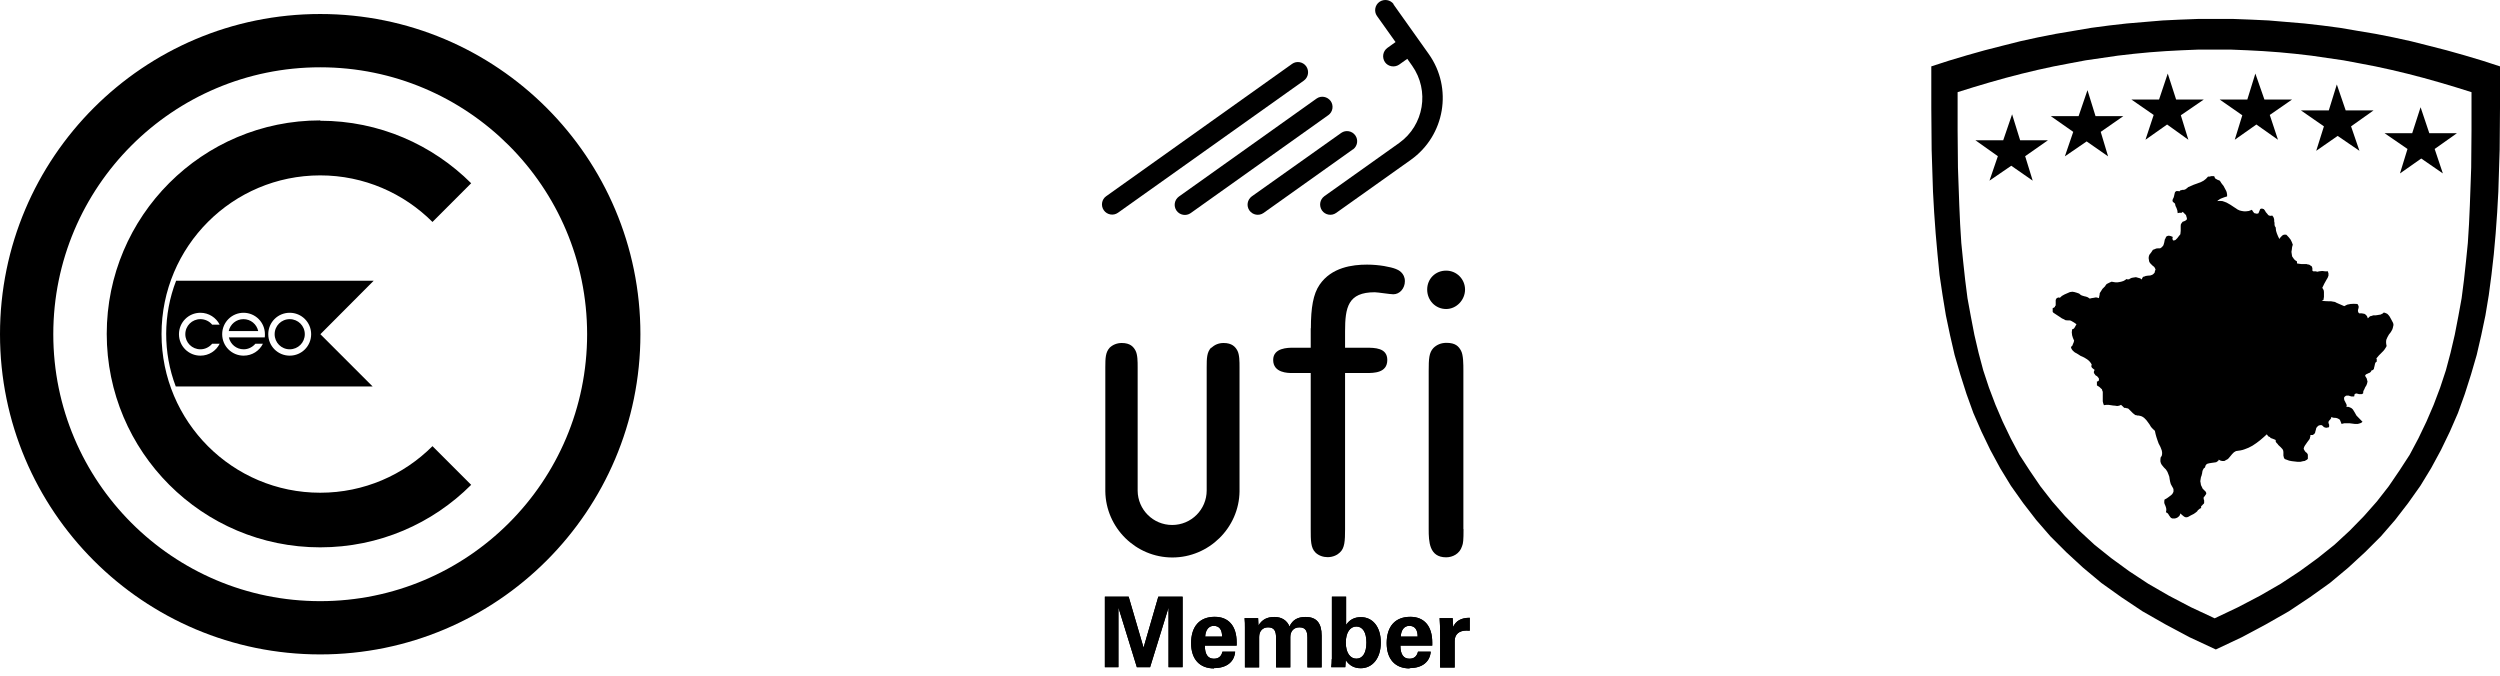 <svg width="111" height="30" viewBox="0 0 111 30" fill="none" xmlns="http://www.w3.org/2000/svg">
<path fill-rule="evenodd" clip-rule="evenodd" d="M14.217 2.988C20.756 2.988 26.068 8.292 26.068 14.839C26.068 21.386 20.764 26.691 14.217 26.691C7.67 26.691 2.366 21.379 2.366 14.839C2.366 8.3 7.67 2.988 14.217 2.988ZM14.217 5.361C16.836 5.361 19.202 6.425 20.92 8.136L19.202 9.855C17.929 8.583 16.166 7.787 14.217 7.787C10.326 7.787 7.172 10.941 7.172 14.832C7.172 18.723 10.326 21.877 14.217 21.877C16.166 21.877 17.922 21.088 19.202 19.809L20.92 21.527C19.202 23.246 16.836 24.302 14.217 24.302C8.98 24.302 4.739 20.054 4.739 14.824C4.739 9.594 8.987 5.346 14.217 5.346V5.361ZM11.464 14.698C11.398 14.393 11.13 14.17 10.81 14.17C10.49 14.17 10.222 14.393 10.155 14.698H11.464ZM10.81 13.887C11.338 13.887 11.762 14.311 11.762 14.839C11.762 14.884 11.762 14.936 11.755 14.981H10.162C10.229 15.286 10.497 15.509 10.817 15.509C11.025 15.509 11.211 15.412 11.338 15.263H11.673C11.517 15.576 11.197 15.791 10.817 15.791C10.289 15.791 9.865 15.367 9.865 14.839C9.865 14.311 10.289 13.887 10.817 13.887H10.81ZM8.898 13.887C9.27 13.887 9.597 14.103 9.753 14.415H9.419C9.3 14.266 9.106 14.17 8.898 14.17C8.526 14.17 8.228 14.467 8.228 14.839C8.228 15.211 8.526 15.509 8.898 15.509C9.106 15.509 9.292 15.412 9.419 15.263H9.753C9.597 15.576 9.277 15.791 8.898 15.791C8.37 15.791 7.946 15.367 7.946 14.839C7.946 14.311 8.37 13.887 8.898 13.887ZM12.863 14.17C13.235 14.17 13.533 14.467 13.533 14.839C13.533 15.211 13.235 15.509 12.863 15.509C12.491 15.509 12.194 15.211 12.194 14.839C12.194 14.467 12.491 14.17 12.863 14.17ZM12.863 13.887C13.391 13.887 13.815 14.311 13.815 14.839C13.815 15.367 13.391 15.791 12.863 15.791C12.335 15.791 11.911 15.367 11.911 14.839C11.911 14.311 12.335 13.887 12.863 13.887ZM7.819 12.466H16.59L14.225 14.839L16.546 17.16H7.804C7.231 15.658 7.239 13.961 7.819 12.466ZM14.217 0.622C22.066 0.622 28.434 6.99 28.434 14.839C28.434 22.688 22.066 29.056 14.217 29.056C6.368 29.056 0 22.688 0 14.839C0 6.99 6.368 0.622 14.217 0.622Z" fill="black"/>
<path d="M57.892 3.578C58.093 3.43 58.138 3.154 57.997 2.946C57.855 2.745 57.572 2.693 57.372 2.834L49.114 8.712C48.913 8.853 48.868 9.136 49.01 9.337C49.151 9.538 49.434 9.59 49.635 9.448L57.892 3.578Z" fill="black"/>
<path d="M58.978 5.112C59.179 4.971 59.224 4.688 59.083 4.487C58.934 4.286 58.658 4.234 58.458 4.375L52.342 8.728C52.141 8.876 52.097 9.152 52.238 9.353C52.379 9.553 52.662 9.605 52.863 9.464L58.978 5.112Z" fill="black"/>
<path d="M60.072 6.637C60.273 6.488 60.318 6.213 60.176 6.012C60.035 5.811 59.752 5.759 59.551 5.901L55.578 8.72C55.378 8.869 55.333 9.144 55.474 9.345C55.616 9.546 55.898 9.598 56.099 9.457L60.072 6.63V6.637Z" fill="black"/>
<path d="M61.88 0.186C61.731 -0.014 61.456 -0.059 61.248 0.082C61.047 0.224 60.995 0.506 61.136 0.707L61.962 1.868L61.598 2.128C61.397 2.277 61.352 2.552 61.493 2.761C61.635 2.961 61.917 3.006 62.118 2.872L62.483 2.612L62.699 2.917C63.48 4.025 63.227 5.558 62.126 6.346L58.8 8.712C58.599 8.861 58.555 9.136 58.696 9.345C58.837 9.546 59.12 9.598 59.321 9.456C59.321 9.456 62.632 7.105 62.639 7.098C64.157 6.019 64.514 3.914 63.435 2.396L61.865 0.186H61.88Z" fill="black"/>
<path d="M58.203 14.576C58.203 13.661 58.308 13.051 58.59 12.642C59.118 11.868 60.048 11.749 60.696 11.749C61.239 11.749 61.752 11.853 61.975 11.942C62.08 11.979 62.377 12.121 62.377 12.485C62.377 12.805 62.146 13.066 61.864 13.066C61.722 13.066 61.164 12.976 61.038 12.976C59.848 12.976 59.721 13.646 59.721 14.717V15.439H60.666C61.031 15.439 61.596 15.439 61.596 15.982C61.596 16.562 61.001 16.562 60.666 16.562H59.721V23.496C59.721 24.009 59.706 24.337 59.49 24.53C59.386 24.634 59.193 24.738 58.947 24.738C58.754 24.738 58.546 24.671 58.404 24.53C58.196 24.322 58.196 24.002 58.196 23.496V16.562H57.37C57.192 16.562 56.529 16.562 56.529 15.982C56.529 15.439 57.192 15.439 57.407 15.439H58.196V14.576H58.203Z" fill="black"/>
<path d="M64.208 13.72C63.731 13.72 63.367 13.333 63.367 12.857C63.367 12.38 63.731 12.016 64.208 12.016C64.684 12.016 65.048 12.403 65.048 12.857C65.048 13.31 64.676 13.72 64.208 13.72ZM64.981 23.495C64.981 23.986 64.966 24.128 64.914 24.254C64.81 24.589 64.498 24.745 64.208 24.745C63.456 24.745 63.434 24.046 63.434 23.495V16.472C63.434 15.929 63.449 15.661 63.642 15.453C63.784 15.312 63.977 15.222 64.222 15.222C64.624 15.222 64.766 15.379 64.87 15.572C64.974 15.765 64.974 16.167 64.974 16.465V23.488L64.981 23.495Z" fill="black"/>
<path d="M53.77 15.438C53.584 15.646 53.577 15.899 53.577 16.308V21.776C53.577 22.624 52.892 23.309 52.044 23.309C51.196 23.309 50.519 22.624 50.512 21.791V16.308C50.512 16.055 50.512 15.743 50.415 15.564C50.326 15.4 50.184 15.229 49.805 15.229C49.597 15.229 49.411 15.304 49.269 15.438C49.083 15.646 49.076 15.899 49.076 16.308V21.813C49.098 23.435 50.43 24.752 52.052 24.752C53.674 24.752 55.013 23.435 55.035 21.821V16.308C55.035 16.055 55.035 15.743 54.938 15.564C54.849 15.4 54.7 15.229 54.328 15.229C54.112 15.229 53.934 15.304 53.793 15.438" fill="black"/>
<path d="M49.056 26.493H50.112L50.774 28.755L51.429 26.493H52.508V29.625H51.883V26.976L51.064 29.625H50.477L49.658 26.976V29.625H49.056V26.493Z" fill="black"/>
<path d="M53.904 29.678C53.264 29.678 52.885 29.269 52.885 28.555C52.885 27.803 53.272 27.387 53.934 27.387C54.551 27.387 54.908 27.796 54.908 28.525C54.908 28.57 54.908 28.622 54.908 28.666H53.495C53.495 29.061 53.636 29.247 53.897 29.247C54.105 29.247 54.231 29.142 54.276 28.934H54.841C54.804 29.388 54.462 29.663 53.904 29.663M54.261 28.265C54.261 27.952 54.135 27.788 53.889 27.788C53.673 27.788 53.525 27.959 53.51 28.265H54.261Z" fill="black"/>
<path d="M55.274 27.861C55.274 27.727 55.274 27.586 55.259 27.445H55.861L55.876 27.772C56.04 27.504 56.263 27.393 56.583 27.393C56.903 27.393 57.141 27.541 57.253 27.817C57.394 27.519 57.617 27.393 57.967 27.393C58.458 27.393 58.681 27.668 58.681 28.226V29.632H58.049V28.315C58.049 28.003 57.959 27.854 57.691 27.854C57.453 27.854 57.29 28.018 57.29 28.285V29.632H56.657V28.315C56.657 28.003 56.568 27.854 56.3 27.854C56.062 27.854 55.906 28.018 55.906 28.285V29.632H55.274V27.861Z" fill="black"/>
<path d="M59.136 29.268V26.493H59.768V27.743C59.925 27.512 60.14 27.401 60.423 27.401C60.944 27.401 61.308 27.825 61.308 28.531C61.308 29.238 60.929 29.669 60.416 29.669C60.133 29.669 59.91 29.55 59.754 29.312L59.731 29.625H59.106C59.121 29.513 59.129 29.394 59.129 29.26M60.222 29.245C60.498 29.245 60.669 29 60.669 28.531C60.669 28.063 60.498 27.817 60.222 27.817C59.947 27.817 59.754 28.078 59.754 28.531C59.754 28.985 59.947 29.245 60.222 29.245Z" fill="black"/>
<path d="M62.587 29.678C61.947 29.678 61.568 29.269 61.568 28.555C61.568 27.803 61.955 27.387 62.617 27.387C63.234 27.387 63.592 27.796 63.592 28.525C63.592 28.57 63.592 28.622 63.592 28.666H62.178C62.178 29.061 62.319 29.247 62.58 29.247C62.788 29.247 62.907 29.142 62.959 28.934H63.525C63.487 29.388 63.145 29.663 62.587 29.663M62.944 28.265C62.944 27.952 62.818 27.788 62.572 27.788C62.357 27.788 62.208 27.959 62.193 28.265H62.944Z" fill="black"/>
<path d="M63.941 28.122C63.941 27.877 63.933 27.646 63.918 27.445H64.499L64.521 27.84C64.632 27.572 64.878 27.43 65.243 27.43H65.257V28.003C65.205 28.003 65.161 27.996 65.116 27.996C64.781 27.996 64.588 28.167 64.588 28.457V29.64H63.941V28.13V28.122Z" fill="black"/>
<path d="M49.056 26.493H50.112L50.774 28.755L51.429 26.493H52.508V29.625H51.883V26.976L51.064 29.625H50.477L49.658 26.976V29.625H49.056V26.493Z" fill="black"/>
<path d="M53.904 29.678C53.264 29.678 52.885 29.269 52.885 28.555C52.885 27.803 53.272 27.387 53.934 27.387C54.551 27.387 54.908 27.796 54.908 28.525C54.908 28.57 54.908 28.622 54.908 28.666H53.495C53.495 29.061 53.636 29.247 53.897 29.247C54.105 29.247 54.231 29.142 54.276 28.934H54.841C54.804 29.388 54.462 29.663 53.904 29.663M54.261 28.265C54.261 27.952 54.135 27.788 53.889 27.788C53.673 27.788 53.525 27.959 53.51 28.265H54.261Z" fill="black"/>
<path d="M55.274 27.861C55.274 27.727 55.274 27.586 55.259 27.445H55.861L55.876 27.772C56.04 27.504 56.263 27.393 56.583 27.393C56.903 27.393 57.141 27.541 57.253 27.817C57.394 27.519 57.617 27.393 57.967 27.393C58.458 27.393 58.681 27.668 58.681 28.226V29.632H58.049V28.315C58.049 28.003 57.959 27.854 57.691 27.854C57.453 27.854 57.29 28.018 57.29 28.285V29.632H56.657V28.315C56.657 28.003 56.568 27.854 56.3 27.854C56.062 27.854 55.906 28.018 55.906 28.285V29.632H55.274V27.861Z" fill="black"/>
<path d="M59.136 29.268V26.493H59.768V27.743C59.925 27.512 60.14 27.401 60.423 27.401C60.944 27.401 61.308 27.825 61.308 28.531C61.308 29.238 60.929 29.669 60.416 29.669C60.133 29.669 59.91 29.55 59.754 29.312L59.731 29.625H59.106C59.121 29.513 59.129 29.394 59.129 29.26M60.222 29.245C60.498 29.245 60.669 29 60.669 28.531C60.669 28.063 60.498 27.817 60.222 27.817C59.947 27.817 59.754 28.078 59.754 28.531C59.754 28.985 59.947 29.245 60.222 29.245Z" fill="black"/>
<path d="M62.587 29.678C61.947 29.678 61.568 29.269 61.568 28.555C61.568 27.803 61.955 27.387 62.617 27.387C63.234 27.387 63.592 27.796 63.592 28.525C63.592 28.57 63.592 28.622 63.592 28.666H62.178C62.178 29.061 62.319 29.247 62.58 29.247C62.788 29.247 62.907 29.142 62.959 28.934H63.525C63.487 29.388 63.145 29.663 62.587 29.663M62.944 28.265C62.944 27.952 62.818 27.788 62.572 27.788C62.357 27.788 62.208 27.959 62.193 28.265H62.944Z" fill="black"/>
<path d="M63.941 28.122C63.941 27.877 63.933 27.646 63.918 27.445H64.499L64.521 27.84C64.632 27.572 64.878 27.43 65.243 27.43H65.257V28.003C65.205 28.003 65.161 27.996 65.116 27.996C64.781 27.996 64.588 28.167 64.588 28.457V29.64H63.941V28.13V28.122Z" fill="black"/>
<path fill-rule="evenodd" clip-rule="evenodd" d="M98.368 2.203H99.067L99.781 2.232L100.495 2.27L101.21 2.322L101.909 2.389L102.623 2.471L103.337 2.575L104.052 2.679L104.766 2.813L105.465 2.947L106.179 3.103L106.893 3.274L107.608 3.46L108.322 3.661L109.021 3.869L109.735 4.092V5.774L109.721 7.44L109.691 8.288L109.661 9.122L109.624 9.955L109.572 10.788L109.49 11.606L109.401 12.425L109.296 13.243L109.148 14.054L108.991 14.865L108.805 15.661L108.597 16.442L108.344 17.208L108.054 17.975L107.734 18.719L107.377 19.463L106.99 20.192L106.536 20.891L106.06 21.59L105.532 22.267L104.959 22.915L104.327 23.562L103.65 24.187L102.906 24.782L102.11 25.362L101.262 25.92L100.347 26.448L99.365 26.962L98.331 27.453L97.281 26.962L96.299 26.448L95.384 25.92L94.536 25.362L93.74 24.782L92.996 24.187L92.319 23.562L91.687 22.915L91.121 22.267L90.593 21.59L90.117 20.891L89.663 20.192L89.276 19.463L88.919 18.719L88.6 17.975L88.309 17.208L88.056 16.442L87.848 15.661L87.662 14.865L87.506 14.054L87.357 13.243L87.253 12.425L87.164 11.606L87.082 10.788L87.03 9.955L86.993 9.122L86.963 8.288L86.933 7.44L86.918 5.774V4.092L87.632 3.869L88.332 3.661L89.046 3.46L89.76 3.274L90.474 3.103L91.189 2.947L91.888 2.813L92.602 2.679L93.316 2.575L94.03 2.471L94.745 2.389L95.444 2.322L96.158 2.27L96.872 2.232L97.587 2.203H98.301H98.368ZM98.368 0.841H99.149L99.945 0.871L100.726 0.908L101.522 0.975L102.318 1.042L103.099 1.131L103.895 1.236L104.676 1.369L105.473 1.503L106.269 1.66L107.05 1.831L107.846 2.032L108.627 2.232L109.423 2.456L110.219 2.694L111 2.947V4.799L110.985 6.652L110.955 7.582L110.926 8.512L110.874 9.441L110.807 10.371L110.725 11.287L110.621 12.202L110.502 13.102L110.353 14.002L110.167 14.887L109.966 15.758L109.713 16.628L109.438 17.491L109.133 18.339L108.776 19.158L108.381 19.976L107.942 20.787L107.466 21.568L106.923 22.334L106.343 23.086L105.711 23.815L105.011 24.514L104.26 25.206L103.449 25.883L102.564 26.515L101.626 27.14L100.607 27.721L99.536 28.293L98.383 28.837L97.215 28.293L96.143 27.721L95.124 27.14L94.187 26.515L93.301 25.883L92.49 25.206L91.739 24.514L91.04 23.815L90.407 23.086L89.827 22.334L89.284 21.568L88.808 20.787L88.369 19.976L87.975 19.158L87.618 18.339L87.312 17.491L87.037 16.628L86.784 15.758L86.583 14.887L86.397 14.002L86.249 13.102L86.115 12.202L86.025 11.287L85.944 10.371L85.877 9.441L85.825 8.512L85.795 7.582L85.765 6.652L85.75 4.799V2.947L86.531 2.694L87.327 2.456L88.123 2.232L88.904 2.032L89.701 1.831L90.482 1.66L91.278 1.503L92.074 1.369L92.855 1.236L93.651 1.131L94.432 1.042L95.228 0.975L96.024 0.908L96.805 0.871L97.601 0.841H98.397H98.368Z" fill="black"/>
<path fill-rule="evenodd" clip-rule="evenodd" d="M98.623 8.125L98.727 8.259L98.802 8.4L98.846 8.482L98.868 8.549L98.883 8.638V8.72L98.764 8.757L98.645 8.802L98.593 8.824L98.541 8.854L98.489 8.891L98.444 8.928L98.563 8.921L98.675 8.928L98.764 8.958L98.861 8.995L99.032 9.092L99.188 9.196L99.27 9.248L99.345 9.3L99.441 9.345L99.531 9.367L99.627 9.382H99.731L99.85 9.367L99.984 9.315L100.036 9.397L100.089 9.464L100.126 9.471L100.185 9.486H100.222L100.275 9.471L100.356 9.278L100.408 9.263H100.446L100.483 9.278L100.513 9.285L100.565 9.352L100.602 9.419L100.661 9.486L100.713 9.553L100.751 9.568L100.788 9.583H100.832L100.885 9.568L100.937 9.635L100.959 9.687L100.974 9.754V9.828L100.989 9.895V9.977L101.004 10.044L101.041 10.096L101.056 10.245L101.093 10.364L101.145 10.491L101.204 10.61L101.257 10.535L101.323 10.468L101.361 10.438L101.398 10.424L101.45 10.416L101.517 10.424L101.621 10.535L101.703 10.639L101.755 10.744L101.8 10.863L101.77 10.967L101.755 11.093L101.74 11.182L101.755 11.287L101.77 11.383L101.822 11.458L101.852 11.502L101.889 11.54L101.926 11.569L101.986 11.607V11.696L102.075 11.711L102.194 11.726H102.298H102.417L102.462 11.741L102.514 11.748L102.551 11.763L102.588 11.793L102.633 11.815L102.655 11.86L102.67 11.912V11.979V12.016L102.685 12.031L102.707 12.046H102.737H102.774H102.819H102.841L102.871 12.068L102.975 12.046L103.109 12.031L103.228 12.046H103.362L103.369 12.098L103.384 12.135V12.187V12.239L103.347 12.336L103.302 12.41L103.198 12.596L103.109 12.782L103.146 12.834L103.176 12.901L103.183 12.968V13.035V13.184L103.161 13.318L103.079 13.355L103.243 13.37L103.414 13.377H103.503L103.585 13.392L103.674 13.407L103.741 13.444L104.084 13.593L104.217 13.526L104.366 13.496L104.508 13.489L104.656 13.496L104.686 13.511L104.694 13.541L104.709 13.563L104.723 13.593V13.66L104.709 13.712L104.694 13.764V13.816L104.709 13.868L104.746 13.913H104.865L104.984 13.935L105.028 13.965L105.066 14.002L105.095 14.039L105.118 14.099L105.133 14.136L105.17 14.099L105.2 14.069L105.237 14.039L105.281 14.032L105.371 14.002H105.475L105.571 13.987L105.661 13.972L105.705 13.965L105.757 13.935L105.795 13.92L105.824 13.883H105.877L105.914 13.898L105.951 13.913L105.996 13.935L106.048 13.987L106.1 14.054L106.182 14.203L106.256 14.344L106.271 14.426L106.256 14.493L106.241 14.56L106.219 14.627L106.152 14.746L106.07 14.85L106.003 14.969L105.951 15.088L105.943 15.155V15.222L105.951 15.289L105.966 15.364L105.929 15.431L105.877 15.512L105.824 15.579L105.757 15.646L105.624 15.78L105.505 15.921L105.527 15.936V15.974V16.018V16.055L105.475 16.093L105.452 16.145L105.438 16.212L105.423 16.279L105.408 16.331L105.4 16.383L105.371 16.413L105.356 16.427L105.319 16.442L105.289 16.45L105.281 16.48L105.266 16.502L105.237 16.532L105.222 16.546L105.162 16.569L105.103 16.599L105.051 16.621L105.028 16.651L105.014 16.666V16.688L105.028 16.718L105.043 16.74L105.08 16.799L105.095 16.852L105.103 16.889L105.118 16.941L105.095 17.038L105.066 17.112L105.014 17.194L104.976 17.283L104.932 17.365L104.924 17.462L104.895 17.484L104.865 17.499H104.842H104.805H104.738L104.686 17.484L104.619 17.469L104.575 17.484L104.552 17.499L104.537 17.521V17.551L104.523 17.603H104.47H104.403L104.351 17.588L104.284 17.566H104.232H104.18L104.143 17.581L104.084 17.633L104.076 17.685L104.084 17.752L104.098 17.789L104.128 17.841L104.151 17.893L104.18 17.945L104.195 18.005L104.18 18.064H104.27L104.351 18.094L104.418 18.131L104.47 18.183L104.552 18.317L104.627 18.451L104.895 18.726L104.842 18.771L104.79 18.793L104.738 18.808L104.686 18.823H104.56L104.441 18.808L104.322 18.793H104.203H104.084L103.965 18.823L103.927 18.726L103.89 18.637L103.846 18.607L103.808 18.585L103.771 18.57L103.719 18.555L103.607 18.548L103.503 18.518V18.57L103.481 18.6L103.451 18.637L103.421 18.667L103.399 18.704L103.384 18.726V18.771L103.399 18.823L103.414 18.86V18.927V18.942L103.399 18.964L103.384 18.979H103.362L103.28 18.994L103.228 18.979L103.183 18.964L103.146 18.927L103.124 18.905L103.079 18.875H103.027L102.96 18.89L102.923 18.912L102.893 18.942L102.871 18.964L102.841 19.009L102.826 19.076L102.804 19.15L102.789 19.217L102.752 19.269L102.707 19.299L102.685 19.314H102.633H102.581V19.366L102.566 19.418L102.551 19.485L102.514 19.537L102.447 19.626L102.38 19.723L102.343 19.775L102.313 19.827L102.298 19.864L102.283 19.924L102.298 19.961L102.328 20.013L102.365 20.065L102.432 20.117L102.447 20.147L102.462 20.169L102.469 20.199V20.236V20.303V20.37L102.432 20.408L102.38 20.437L102.328 20.467L102.261 20.475L102.142 20.504H102.008L101.874 20.489L101.755 20.475L101.636 20.452L101.517 20.408L101.495 20.4L101.45 20.385L101.443 20.37L101.413 20.348L101.398 20.289L101.383 20.229V20.147V20.08L101.376 20.013L101.346 19.946L101.264 19.857L101.16 19.76L101.123 19.708L101.071 19.656L101.041 19.604V19.537L100.922 19.485L100.818 19.448L100.78 19.403L100.721 19.381L100.684 19.336L100.646 19.284L100.498 19.418L100.341 19.552L100.185 19.671L100.007 19.79L99.836 19.879L99.665 19.946L99.575 19.976L99.478 19.998L99.374 20.013L99.278 20.028L99.188 20.08L99.106 20.162L99.032 20.251L98.95 20.348L98.913 20.385L98.868 20.408L98.816 20.437L98.764 20.467H98.712H98.66L98.593 20.452L98.511 20.408L98.489 20.467L98.444 20.489L98.407 20.519L98.37 20.527L98.273 20.541L98.169 20.556L98.08 20.571L97.998 20.594L97.961 20.623L97.931 20.661L97.916 20.705L97.901 20.757L97.849 20.794L97.827 20.832L97.797 20.891L97.782 20.951L97.775 21.01L97.76 21.07L97.745 21.129L97.723 21.181L97.708 21.271L97.693 21.367L97.708 21.442L97.723 21.538L97.76 21.613L97.797 21.695L97.864 21.762L97.931 21.829L97.961 21.895L97.946 21.948L97.916 21.985L97.894 22.029L97.849 22.067L97.842 22.104V22.156L97.864 22.215V22.267V22.334L97.842 22.372L97.812 22.394L97.775 22.439L97.73 22.476V22.513V22.558L97.693 22.573L97.656 22.595L97.626 22.625L97.589 22.647L97.559 22.699L97.507 22.744L97.455 22.781L97.403 22.818L97.269 22.885L97.15 22.952L97.098 22.967H97.046L97.001 22.952L96.964 22.93L96.882 22.863L96.808 22.796L96.793 22.848L96.778 22.885L96.741 22.93L96.711 22.952L96.674 22.982L96.622 23.004L96.57 23.019H96.517H96.451L96.398 22.997L96.354 22.952L96.332 22.915L96.302 22.878L96.279 22.833L96.235 22.781L96.168 22.744L96.183 22.662V22.595L96.168 22.528L96.145 22.461L96.116 22.394L96.094 22.334V22.267L96.101 22.186L96.25 22.096L96.398 21.985L96.451 21.933L96.488 21.866L96.503 21.829V21.776V21.732L96.488 21.68L96.436 21.59L96.384 21.494L96.354 21.39L96.332 21.271L96.317 21.166L96.279 21.062L96.235 20.951L96.168 20.846L96.079 20.757L95.982 20.638L95.945 20.571L95.922 20.489V20.408L95.93 20.318L95.982 20.236L95.997 20.162V20.08L95.982 19.998L95.922 19.842L95.841 19.686L95.788 19.537L95.744 19.403L95.707 19.269L95.677 19.128L95.588 19.046L95.506 18.957L95.439 18.845L95.364 18.741L95.297 18.652L95.201 18.555L95.149 18.518L95.097 18.488L95.03 18.466L94.955 18.451H94.903L94.859 18.436L94.806 18.429L94.769 18.399L94.702 18.347L94.635 18.28L94.568 18.213L94.501 18.146L94.464 18.131L94.419 18.124L94.368 18.109H94.315L94.248 18.042L94.174 17.975L94.092 18.012L94.003 18.027L93.906 18.012L93.817 18.005L93.72 17.99L93.616 17.975H93.519L93.415 17.99L93.393 17.938L93.378 17.886L93.363 17.819V17.752V17.633V17.514V17.462V17.395L93.341 17.343L93.326 17.283L93.281 17.246L93.229 17.194L93.177 17.157L93.103 17.112V16.926L93.125 16.941L93.155 16.926L93.177 16.904L93.192 16.889V16.852V16.807L93.177 16.785L93.155 16.755L93.11 16.703L93.043 16.666L93.006 16.613L92.969 16.561V16.532V16.502L92.976 16.465L93.006 16.427L92.939 16.375L92.887 16.331L92.872 16.308L92.857 16.279V16.241L92.872 16.189L92.835 16.122L92.783 16.055L92.731 16.003L92.664 15.951L92.53 15.869L92.381 15.803L92.255 15.721L92.121 15.646L92.069 15.602L92.016 15.55L91.972 15.483L91.95 15.408L92.016 15.341L92.039 15.274L92.069 15.207L92.091 15.126L92.039 15.007L92.002 14.887L91.987 14.754L92.002 14.627L92.024 14.612L92.069 14.597L92.091 14.575L92.121 14.53L92.158 14.463L92.195 14.396L92.091 14.322L92.002 14.27L91.95 14.24L91.897 14.225H91.853H91.801L91.712 14.218L91.63 14.173L91.548 14.136L91.474 14.084L91.325 13.987L91.168 13.883L91.139 13.846V13.794V13.734V13.682L91.191 13.66L91.235 13.63L91.243 13.593L91.273 13.563V13.489V13.392V13.318L91.302 13.258L91.325 13.236L91.354 13.221L91.406 13.206L91.459 13.221L91.548 13.139L91.667 13.072L91.786 13.02L91.905 12.968L92.016 12.953L92.106 12.968L92.21 12.998L92.314 13.035L92.374 13.087L92.426 13.117L92.493 13.139L92.545 13.154L92.612 13.169L92.679 13.191L92.731 13.221L92.783 13.258L92.872 13.236L92.976 13.221L93.036 13.206H93.088L93.14 13.221L93.192 13.236L93.207 13.154L93.222 13.087L93.229 13.013L93.274 12.946L93.348 12.827L93.467 12.708L93.482 12.678L93.512 12.641L93.534 12.611L93.579 12.589L93.668 12.544L93.757 12.507L93.839 12.522L93.936 12.537H94.01L94.107 12.522L94.181 12.507L94.278 12.477L94.345 12.44L94.419 12.388L94.449 12.403H94.487H94.531L94.568 12.373L94.65 12.336L94.739 12.321L94.836 12.306L94.94 12.336L95.022 12.358L95.097 12.41L95.111 12.358L95.126 12.336L95.149 12.291L95.193 12.284L95.268 12.254L95.364 12.239L95.469 12.232L95.558 12.202L95.602 12.172L95.64 12.135L95.669 12.098L95.677 12.046L95.692 12.001L95.707 11.964L95.692 11.934L95.677 11.897L95.64 11.845L95.573 11.793L95.521 11.741L95.469 11.688L95.439 11.644L95.431 11.621L95.416 11.592V11.555L95.402 11.488V11.421L95.416 11.354L95.439 11.302L95.521 11.197L95.588 11.093L95.669 11.063L95.736 11.034L95.811 11.026H95.907L95.96 10.996L95.997 10.959L96.041 10.915L96.064 10.863L96.094 10.758L96.116 10.639L96.145 10.587L96.16 10.55L96.183 10.505L96.22 10.483L96.265 10.468H96.317L96.384 10.483L96.473 10.52L96.458 10.572V10.61L96.473 10.654L96.488 10.677L96.555 10.669L96.592 10.654L96.636 10.61L96.674 10.572L96.741 10.483L96.808 10.401L96.823 10.252V10.111V10.029L96.83 9.962L96.86 9.91L96.912 9.843L96.964 9.828L97.016 9.806L97.061 9.776L97.098 9.739V9.687L97.083 9.635L97.068 9.59L97.061 9.553L96.994 9.486L96.912 9.404L96.882 9.434L96.86 9.449H96.83H96.808H96.756L96.689 9.464L96.674 9.345L96.636 9.233L96.592 9.144L96.57 9.04L96.517 8.995L96.473 8.958L96.458 8.906L96.473 8.839L96.503 8.787L96.525 8.72L96.54 8.653L96.555 8.586L96.57 8.534L96.607 8.497L96.636 8.482H96.674H96.711L96.763 8.497L96.808 8.452L96.845 8.445L96.897 8.43H96.949L97.016 8.415L97.061 8.385L97.113 8.348L97.15 8.311L97.388 8.207L97.611 8.125L97.73 8.08L97.842 8.021L97.946 7.939L98.035 7.842H98.102L98.184 7.82H98.206H98.251H98.288L98.325 7.842L98.34 7.902L98.377 7.939L98.422 7.961L98.474 7.991L98.526 8.006L98.563 8.028L98.593 8.073L98.623 8.125Z" fill="black"/>
<path fill-rule="evenodd" clip-rule="evenodd" d="M94.276 5.156L93.272 5.855L93.599 6.942L92.647 6.279L91.68 6.942L92.052 5.855L91.055 5.156H92.29L92.684 4.003L93.041 5.156H94.276Z" fill="black"/>
<path fill-rule="evenodd" clip-rule="evenodd" d="M97.848 4.419L96.829 5.118L97.163 6.205L96.219 5.528L95.259 6.205L95.623 5.104L94.634 4.419H95.862L96.248 3.266L96.62 4.419H97.848Z" fill="black"/>
<path fill-rule="evenodd" clip-rule="evenodd" d="M90.929 6.228L89.917 6.935L90.252 8.021L89.3 7.359L88.333 8.021L88.705 6.935L87.708 6.228H88.943L89.337 5.075L89.694 6.228H90.929Z" fill="black"/>
<path fill-rule="evenodd" clip-rule="evenodd" d="M102.163 4.903L103.182 5.61L102.84 6.696L103.792 6.034L104.759 6.696L104.387 5.61L105.384 4.903H104.149L103.755 3.75L103.398 4.903H102.163Z" fill="black"/>
<path fill-rule="evenodd" clip-rule="evenodd" d="M98.553 4.419L99.558 5.118L99.223 6.205L100.183 5.528L101.142 6.205L100.778 5.104L101.767 4.419H100.54L100.138 3.266L99.781 4.419H98.553Z" fill="black"/>
<path fill-rule="evenodd" clip-rule="evenodd" d="M105.874 5.914L106.893 6.614L106.559 7.7L107.504 7.038L108.463 7.7L108.099 6.614L109.088 5.914H107.861L107.474 4.761L107.102 5.914H105.874Z" fill="black"/>
</svg>
